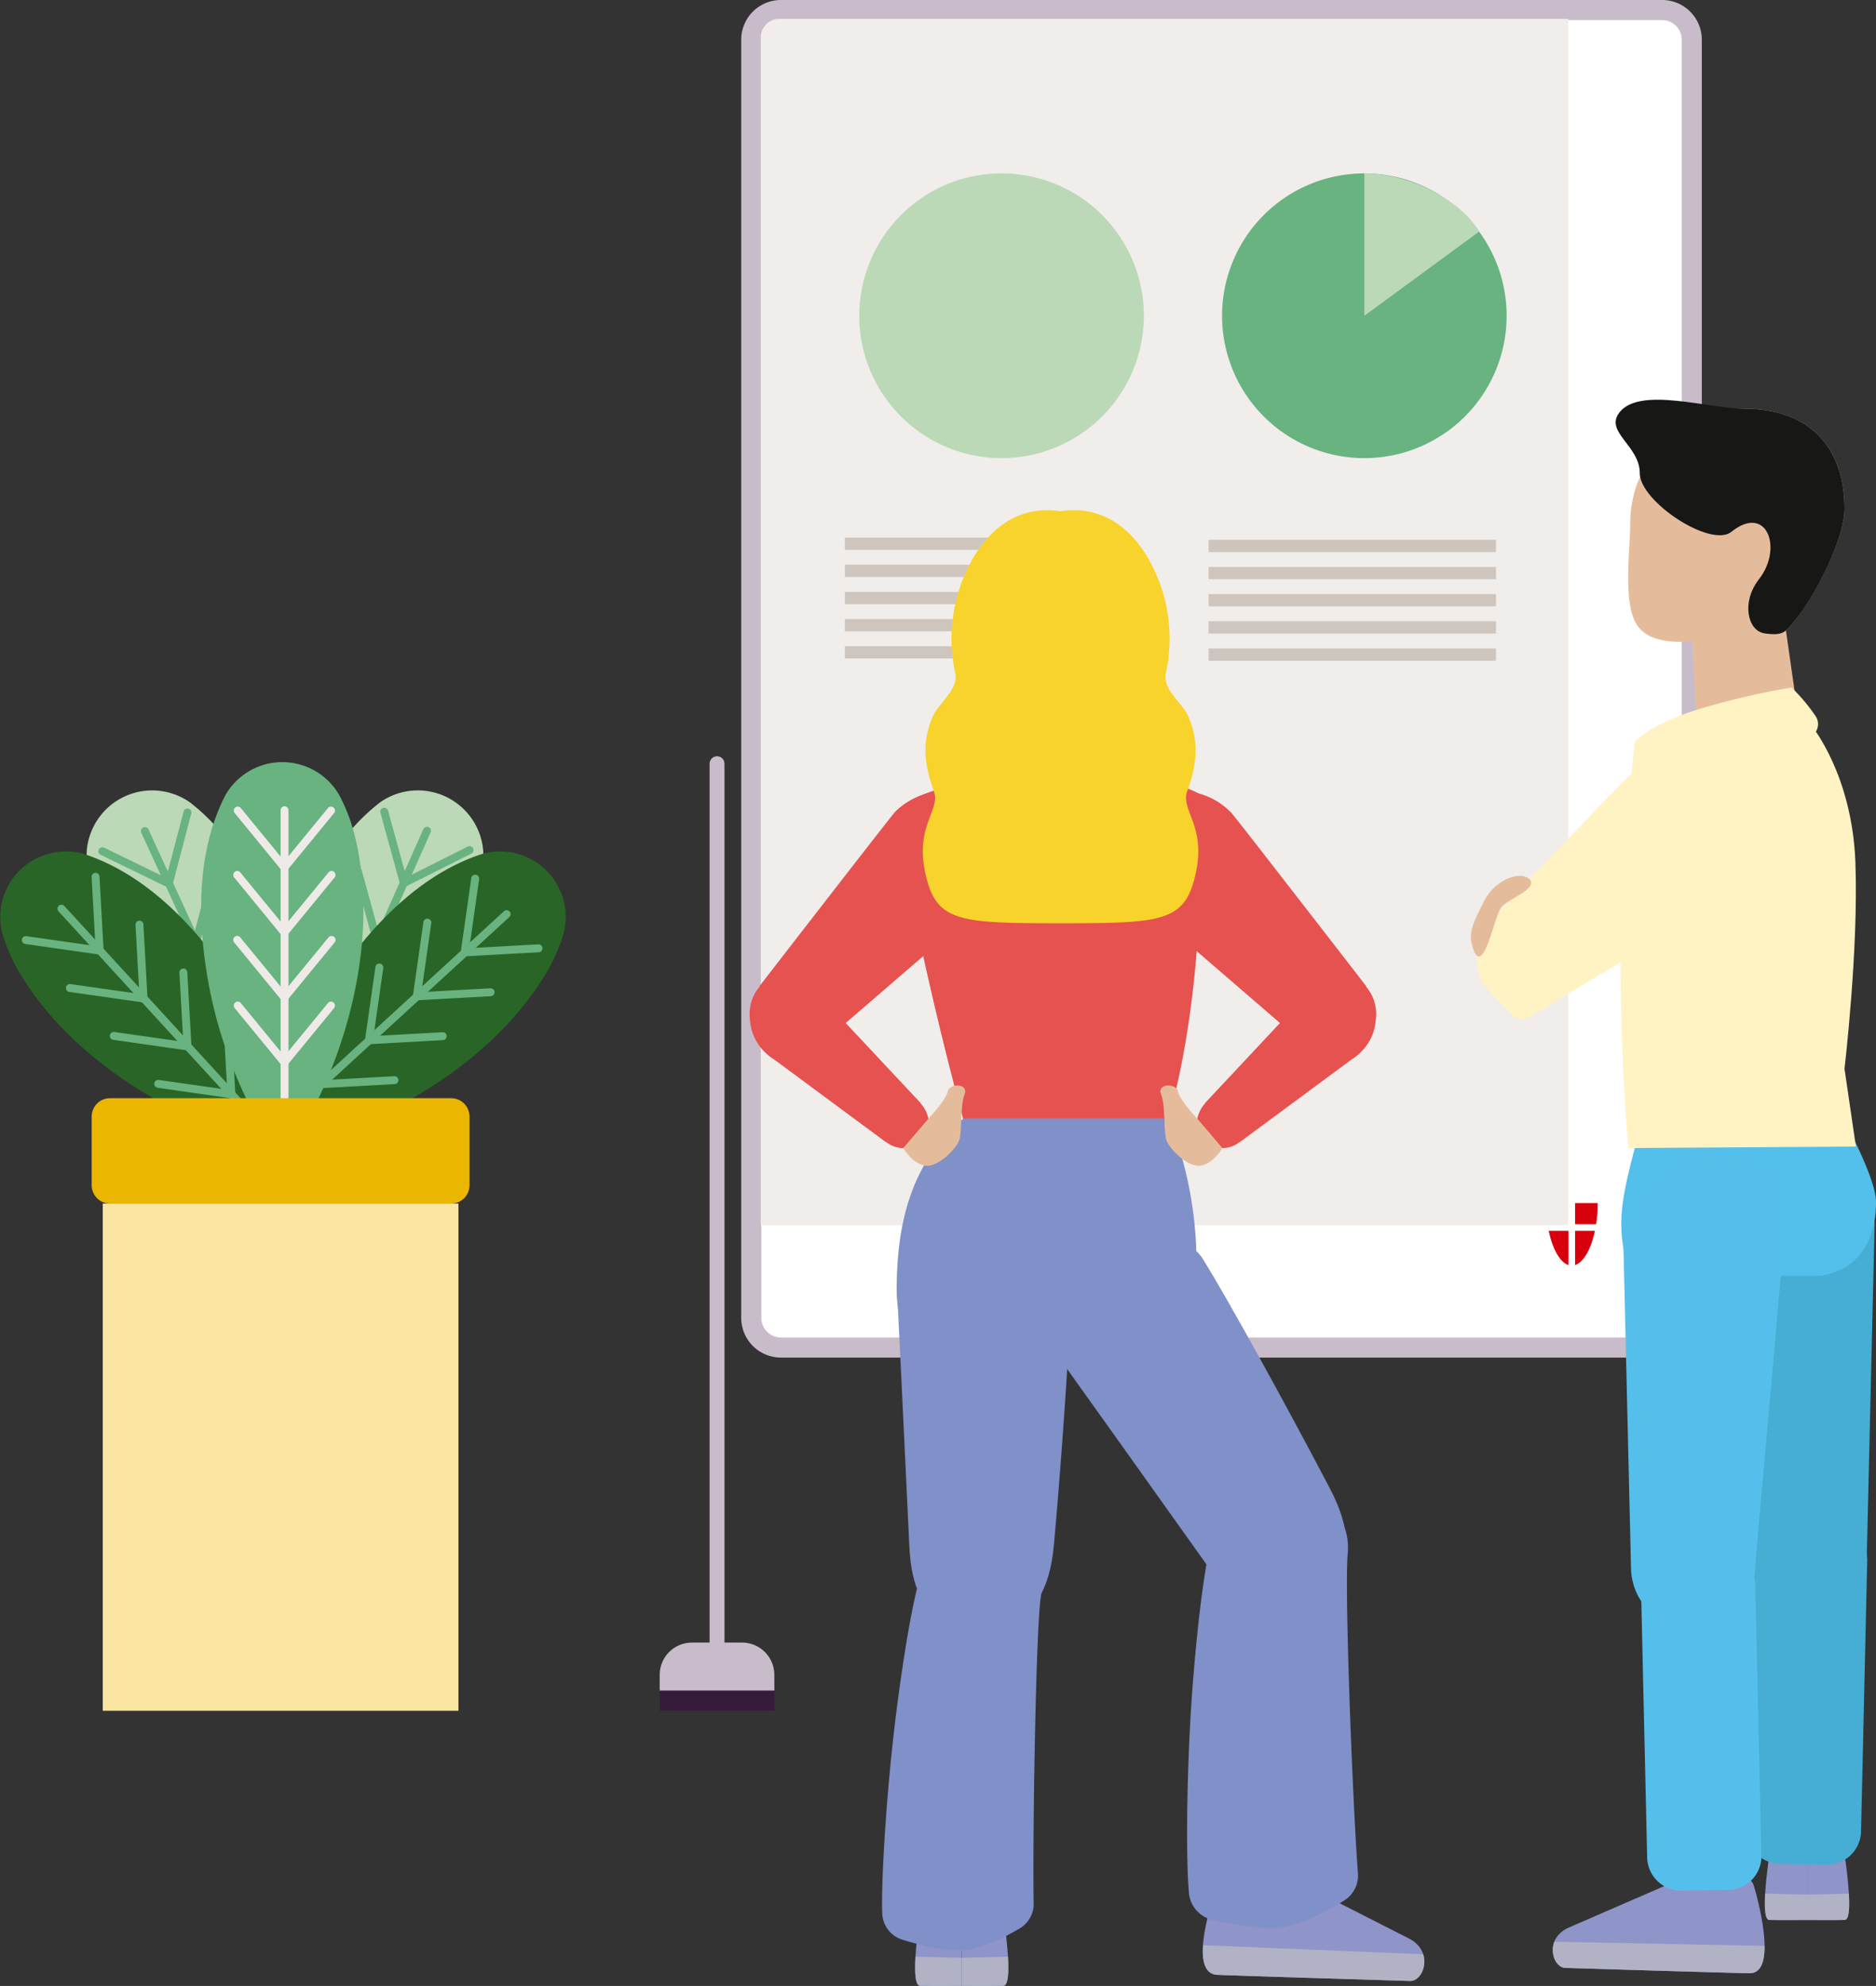 <svg xmlns="http://www.w3.org/2000/svg" width="329.257" height="348.346" viewBox="0 0 329.257 348.346"><rect x="0" y="0" width="329.257" height="348.346" fill="#333333" stroke="none"/><g id="Group_2132" data-name="Group 2132" transform="translate(0)"><g id="Group_2133" data-name="Group 2133" transform="translate(0)"><path id="Rectangle_353" data-name="Rectangle 353" d="M3.859,0H161.207a3.86,3.86,0,0,1,3.86,3.86V230.742a3.86,3.86,0,0,1-3.86,3.86H3.859A3.859,3.859,0,0,1,0,230.743V3.859A3.859,3.859,0,0,1,3.859,0Z" transform="translate(131.857 1.762)" fill="#fff"></path><path id="Path_4724" data-name="Path 4724" d="M258.026,3.525a3.45,3.45,0,0,1,3.447,3.445V231.156a3.451,3.451,0,0,1-3.447,3.447H103.375a3.45,3.45,0,0,1-3.445-3.447V6.97a3.449,3.449,0,0,1,3.445-3.445Zm0-3.525H103.375A6.971,6.971,0,0,0,96.4,6.97V231.156a6.97,6.97,0,0,0,6.97,6.97H258.026a6.969,6.969,0,0,0,6.97-6.97V6.97A6.97,6.97,0,0,0,258.026,0" transform="translate(33.69)" fill="#c9bcca"></path><path id="Path_4725" data-name="Path 4725" d="M240.653,214.051H98.947V5.7A3.252,3.252,0,0,1,102.2,2.453H240.653Z" transform="translate(34.578 0.857)" fill="#f0edeb"></path><line id="Line_106" data-name="Line 106" y2="154.158" transform="translate(302.932 133.957)" fill="none" stroke="#c9bcca" stroke-linecap="round" stroke-miterlimit="10" stroke-width="2.612"></line><line id="Line_107" data-name="Line 107" y2="154.158" transform="translate(125.848 133.957)" fill="none" stroke="#c9bcca" stroke-linecap="round" stroke-miterlimit="10" stroke-width="2.612"></line><rect id="Rectangle_354" data-name="Rectangle 354" width="20.119" height="3.557" transform="translate(115.789 296.522)" fill="#361c3b"></rect><path id="Path_4726" data-name="Path 4726" d="M105.923,221.911H85.8v-2.745a5.661,5.661,0,0,1,5.662-5.661h8.794a5.662,5.662,0,0,1,5.662,5.661Z" transform="translate(29.985 74.612)" fill="#c9bcca"></path><rect id="Rectangle_355" data-name="Rectangle 355" width="20.119" height="3.557" transform="translate(292.872 296.522)" fill="#361c3b"></rect><path id="Path_4727" data-name="Path 4727" d="M237.149,221.911H217.03v-2.745a5.661,5.661,0,0,1,5.662-5.661h8.794a5.662,5.662,0,0,1,5.662,5.661Z" transform="translate(75.843 74.612)" fill="#c9bcca"></path><rect id="Rectangle_356" data-name="Rectangle 356" width="50.443" height="2.155" transform="translate(212.115 94.681)" fill="#cec6be"></rect><rect id="Rectangle_357" data-name="Rectangle 357" width="50.443" height="2.155" transform="translate(212.115 99.445)" fill="#cec6be"></rect><rect id="Rectangle_358" data-name="Rectangle 358" width="50.443" height="2.155" transform="translate(212.115 104.208)" fill="#cec6be"></rect><rect id="Rectangle_359" data-name="Rectangle 359" width="50.443" height="2.155" transform="translate(212.115 108.973)" fill="#cec6be"></rect><rect id="Rectangle_360" data-name="Rectangle 360" width="50.443" height="2.155" transform="translate(212.115 113.737)" fill="#cec6be"></rect><rect id="Rectangle_361" data-name="Rectangle 361" width="50.443" height="2.155" transform="translate(148.281 94.29)" fill="#cec6be"></rect><rect id="Rectangle_362" data-name="Rectangle 362" width="50.443" height="2.155" transform="translate(148.281 99.053)" fill="#cec6be"></rect><rect id="Rectangle_363" data-name="Rectangle 363" width="50.443" height="2.155" transform="translate(148.281 103.817)" fill="#cec6be"></rect><rect id="Rectangle_364" data-name="Rectangle 364" width="50.443" height="2.155" transform="translate(148.281 108.582)" fill="#cec6be"></rect><rect id="Rectangle_365" data-name="Rectangle 365" width="50.443" height="2.155" transform="translate(148.281 113.345)" fill="#cec6be"></rect><path id="Path_4728" data-name="Path 4728" d="M204.9,159.987h-3.478c.667,3.156,1.954,5.507,3.478,6Z" transform="translate(70.387 55.909)" fill="#d9000d"></path><path id="Path_4729" data-name="Path 4729" d="M204.857,160.081v-3.7h3.966a24.377,24.377,0,0,1-.277,3.7Z" transform="translate(71.589 54.65)" fill="#d9000d"></path><path id="Path_4730" data-name="Path 4730" d="M204.857,159.987h3.478c-.667,3.156-1.954,5.507-3.478,6Z" transform="translate(71.589 55.909)" fill="#d9000d"></path><path id="Path_4731" data-name="Path 4731" d="M136.731,72.482h0A24.972,24.972,0,1,1,161.7,47.51a24.972,24.972,0,0,1-24.972,24.972" transform="translate(39.055 7.876)" fill="#bbd9b6"></path><path id="Path_4732" data-name="Path 4732" d="M183.914,72.482h0A24.972,24.972,0,1,1,208.886,47.51a24.973,24.973,0,0,1-24.972,24.972" transform="translate(55.543 7.876)" fill="#68b380"></path><path id="Path_4733" data-name="Path 4733" d="M177.447,47.51V22.538c8.268,0,17.208,5,20.143,10.209Z" transform="translate(62.011 7.876)" fill="#bbd9b6"></path><path id="Path_4734" data-name="Path 4734" d="M29.377,104.825c8.225,6.324,13.1,16.3,16,26.057a79.307,79.307,0,0,1,3.31,23.62c-.02,1.383-.117,2.92-.242,4.309a38.229,38.229,0,0,1-.652,4.5,2.269,2.269,0,0,1-2.695,1.742,23.465,23.465,0,0,1-4.453-2.583c-1.15-.8-2.391-1.7-3.469-2.568C25.44,150.313,15.045,136.3,11.957,121.391a31.2,31.2,0,0,1-.657-8.082,11.518,11.518,0,0,1,18.077-8.484" transform="translate(3.93 35.895)" fill="#bbd9b6"></path><path id="Path_4735" data-name="Path 4735" d="M42.533,160.046a.693.693,0,0,1-.632-.4L18.423,108.558a.7.7,0,1,1,1.263-.58L43.164,159.06a.694.694,0,0,1-.63.985" transform="translate(6.415 37.592)" fill="#68b380"></path><path id="Path_4736" data-name="Path 4736" d="M22.147,118.931a.731.731,0,0,1-.177-.023.7.7,0,0,1-.5-.849l3.274-12.5a.7.7,0,0,1,1.345.352l-3.274,12.5a.7.7,0,0,1-.672.52" transform="translate(7.496 36.706)" fill="#68b380"></path><path id="Path_4737" data-name="Path 4737" d="M25.675,126.607a.731.731,0,0,1-.177-.023.7.7,0,0,1-.5-.849l3.274-12.5a.7.7,0,0,1,1.345.352l-3.274,12.5a.7.7,0,0,1-.672.52" transform="translate(8.729 39.389)" fill="#68b380"></path><path id="Path_4738" data-name="Path 4738" d="M29.2,134.284a.731.731,0,0,1-.177-.023.7.7,0,0,1-.5-.849l3.274-12.5a.7.7,0,0,1,1.345.352l-3.274,12.5a.7.7,0,0,1-.672.52" transform="translate(9.962 42.071)" fill="#68b380"></path><path id="Path_4739" data-name="Path 4739" d="M32.732,141.961a.731.731,0,0,1-.177-.023.7.7,0,0,1-.5-.849l3.274-12.5a.7.7,0,1,1,1.345.352l-3.274,12.5a.7.7,0,0,1-.672.52" transform="translate(11.195 44.754)" fill="#68b380"></path><path id="Path_4740" data-name="Path 4740" d="M35.7,140.206a.7.7,0,0,1-.3-.07l-11.622-5.658a.695.695,0,1,1,.609-1.25l11.622,5.658a.695.695,0,0,1-.3,1.32" transform="translate(8.172 46.533)" fill="#68b380"></path><path id="Path_4741" data-name="Path 4741" d="M32.171,132.529a.7.7,0,0,1-.3-.07L20.247,126.8a.695.695,0,1,1,.609-1.25l11.62,5.658a.695.695,0,0,1-.3,1.32" transform="translate(6.939 43.851)" fill="#68b380"></path><path id="Path_4742" data-name="Path 4742" d="M28.643,124.852a.7.7,0,0,1-.3-.07l-11.622-5.658a.695.695,0,1,1,.609-1.25l11.622,5.658a.695.695,0,0,1-.3,1.32" transform="translate(5.705 41.168)" fill="#68b380"></path><path id="Path_4743" data-name="Path 4743" d="M25.115,117.176a.7.7,0,0,1-.3-.07L13.19,111.448a.695.695,0,1,1,.609-1.25l11.622,5.658a.695.695,0,0,1-.3,1.32" transform="translate(4.473 38.485)" fill="#68b380"></path><path id="Path_4744" data-name="Path 4744" d="M54.456,104.825c-8.225,6.324-13.1,16.3-16,26.057a79.307,79.307,0,0,0-3.31,23.62c.02,1.383.117,2.92.242,4.309a38.229,38.229,0,0,0,.652,4.5,2.269,2.269,0,0,0,2.695,1.742,23.465,23.465,0,0,0,4.453-2.583c1.15-.8,2.391-1.7,3.469-2.568,11.734-9.591,22.128-23.606,25.216-38.512a31.2,31.2,0,0,0,.657-8.082,11.518,11.518,0,0,0-18.077-8.484" transform="translate(12.278 35.895)" fill="#bbd9b6"></path><path id="Path_4745" data-name="Path 4745" d="M38.765,160.222a.7.7,0,0,1-.634-.978L61,107.883a.694.694,0,1,1,1.269.565L39.4,159.809a.694.694,0,0,1-.636.413" transform="translate(13.304 37.557)" fill="#68b380"></path><path id="Path_4746" data-name="Path 4746" d="M53.582,118.854a.694.694,0,0,1-.669-.511l-3.424-12.464a.695.695,0,1,1,1.34-.368l3.424,12.464a.7.7,0,0,1-.486.854.679.679,0,0,1-.185.026" transform="translate(17.286 36.693)" fill="#68b380"></path><path id="Path_4747" data-name="Path 4747" d="M50.147,126.573a.694.694,0,0,1-.669-.511L46.055,113.6a.695.695,0,1,1,1.34-.368l3.424,12.464a.7.7,0,0,1-.486.854.679.679,0,0,1-.185.026" transform="translate(16.085 39.391)" fill="#68b380"></path><path id="Path_4748" data-name="Path 4748" d="M46.712,134.291a.693.693,0,0,1-.669-.511l-3.425-12.464a.695.695,0,0,1,1.34-.368l3.425,12.464a.7.7,0,0,1-.486.854.686.686,0,0,1-.185.026" transform="translate(14.884 42.088)" fill="#68b380"></path><path id="Path_4749" data-name="Path 4749" d="M43.274,142.01a.694.694,0,0,1-.669-.511l-3.424-12.464a.695.695,0,1,1,1.34-.368l3.424,12.464a.7.7,0,0,1-.486.854.678.678,0,0,1-.185.026" transform="translate(13.683 44.785)" fill="#68b380"></path><path id="Path_4750" data-name="Path 4750" d="M42.43,140.3a.694.694,0,0,1-.312-1.316l11.553-5.8a.695.695,0,1,1,.622,1.243l-11.553,5.8a.7.7,0,0,1-.31.074" transform="translate(14.584 46.518)" fill="#68b380"></path><path id="Path_4751" data-name="Path 4751" d="M45.866,132.582a.694.694,0,0,1-.312-1.316l11.553-5.8a.695.695,0,1,1,.622,1.243l-11.553,5.8a.7.7,0,0,1-.31.074" transform="translate(15.785 43.821)" fill="#68b380"></path><path id="Path_4752" data-name="Path 4752" d="M49.3,124.864a.694.694,0,0,1-.312-1.316l11.553-5.8a.695.695,0,1,1,.622,1.243l-11.553,5.8a.7.7,0,0,1-.31.074" transform="translate(16.986 41.124)" fill="#68b380"></path><path id="Path_4753" data-name="Path 4753" d="M52.738,117.145a.694.694,0,0,1-.312-1.316l11.551-5.8a.7.7,0,0,1,.623,1.243l-11.553,5.8a.7.7,0,0,1-.31.074" transform="translate(18.186 38.426)" fill="#68b380"></path><path id="Path_4754" data-name="Path 4754" d="M72.454,111.074c-9.883,3.154-17.859,10.881-23.9,19.073a79.279,79.279,0,0,0-11.137,21.089c-.451,1.309-.881,2.787-1.236,4.136a37.965,37.965,0,0,0-.916,4.455,2.27,2.27,0,0,0,1.943,2.555,23.507,23.507,0,0,0,5.066-.916c1.352-.36,2.826-.785,4.135-1.236,14.293-5.035,28.833-14.686,36.8-27.657a31.225,31.225,0,0,0,3.364-7.377,11.519,11.519,0,0,0-14.121-14.121" transform="translate(12.317 38.664)" fill="#296526"></path><path id="Path_4755" data-name="Path 4755" d="M35.413,157.666a.7.7,0,0,1-.47-1.208l41.428-38.006a.7.7,0,0,1,.939,1.026l-41.428,38a.688.688,0,0,1-.47.184" transform="translate(12.132 41.331)" fill="#68b380"></path><path id="Path_4756" data-name="Path 4756" d="M60.655,124.853a.695.695,0,0,1-.038-1.389l12.9-.717a.682.682,0,0,1,.733.656.7.7,0,0,1-.656.733l-12.9.715h-.039" transform="translate(20.953 42.895)" fill="#68b380"></path><path id="Path_4757" data-name="Path 4757" d="M54.429,130.565a.695.695,0,0,1-.038-1.389l12.9-.717a.686.686,0,0,1,.733.654.7.7,0,0,1-.654.733l-12.906.717h-.039" transform="translate(18.778 44.891)" fill="#68b380"></path><path id="Path_4758" data-name="Path 4758" d="M48.2,136.275a.695.695,0,0,1-.038-1.389l12.9-.717a.687.687,0,0,1,.733.656.7.7,0,0,1-.656.733l-12.9.715H48.2" transform="translate(16.602 46.887)" fill="#68b380"></path><path id="Path_4759" data-name="Path 4759" d="M41.978,141.987a.695.695,0,0,1-.038-1.389l12.9-.717a.7.7,0,0,1,.078,1.389l-12.906.715h-.039" transform="translate(14.427 48.883)" fill="#68b380"></path><path id="Path_4760" data-name="Path 4760" d="M41.949,145.082a.825.825,0,0,1-.1-.007.7.7,0,0,1-.591-.787l1.824-12.8a.7.7,0,0,1,1.376.2l-1.823,12.8a.7.7,0,0,1-.688.6" transform="translate(14.416 45.743)" fill="#68b380"></path><path id="Path_4761" data-name="Path 4761" d="M48.175,139.371a.822.822,0,0,1-.1-.007.7.7,0,0,1-.591-.787l1.824-12.8a.7.7,0,0,1,1.376.2l-1.823,12.8a.7.7,0,0,1-.688.6" transform="translate(16.592 43.748)" fill="#68b380"></path><path id="Path_4762" data-name="Path 4762" d="M54.4,133.66a.828.828,0,0,1-.1-.007.7.7,0,0,1-.591-.787l1.824-12.8a.7.7,0,1,1,1.376.2l-1.823,12.8a.7.7,0,0,1-.688.6" transform="translate(18.767 41.751)" fill="#68b380"></path><path id="Path_4763" data-name="Path 4763" d="M60.626,127.949a.822.822,0,0,1-.1-.007.7.7,0,0,1-.591-.787l1.824-12.8a.7.7,0,1,1,1.376.2l-1.823,12.8a.7.7,0,0,1-.688.6" transform="translate(20.943 39.756)" fill="#68b380"></path><path id="Path_4764" data-name="Path 4764" d="M14.558,111.074c9.882,3.154,17.857,10.881,23.9,19.073a79.279,79.279,0,0,1,11.137,21.089c.449,1.309.881,2.787,1.236,4.136a37.7,37.7,0,0,1,.915,4.455,2.269,2.269,0,0,1-1.942,2.555,23.492,23.492,0,0,1-5.066-.916c-1.354-.36-2.827-.785-4.135-1.236-14.295-5.035-28.833-14.686-36.8-27.657a31.172,31.172,0,0,1-3.364-7.377,11.519,11.519,0,0,1,14.121-14.121" transform="translate(0 38.664)" fill="#296526"></path><path id="Path_4765" data-name="Path 4765" d="M46.138,160.372a.694.694,0,0,1-.513-.225L7.619,118.72a.7.7,0,0,1,1.026-.939l38.006,41.427a.7.7,0,0,1-.513,1.165" transform="translate(2.599 41.081)" fill="#68b380"></path><path id="Path_4766" data-name="Path 4766" d="M13.323,127.743a.7.7,0,0,1-.694-.657l-.715-12.9a.7.7,0,0,1,.654-.733.684.684,0,0,1,.733.656l.717,12.9a.7.7,0,0,1-.656.733h-.039" transform="translate(4.163 39.645)" fill="#68b380"></path><path id="Path_4767" data-name="Path 4767" d="M19.034,133.969a.7.7,0,0,1-.694-.657l-.715-12.9a.7.7,0,0,1,.654-.733.68.68,0,0,1,.733.656l.717,12.9a.7.7,0,0,1-.656.733h-.039" transform="translate(6.159 41.821)" fill="#68b380"></path><path id="Path_4768" data-name="Path 4768" d="M24.746,140.2a.7.7,0,0,1-.694-.657l-.715-12.9a.695.695,0,1,1,1.387-.077l.717,12.9a.7.7,0,0,1-.656.733h-.039" transform="translate(8.155 43.997)" fill="#68b380"></path><path id="Path_4769" data-name="Path 4769" d="M30.458,146.421a.7.7,0,0,1-.694-.657l-.715-12.9a.694.694,0,0,1,.654-.733.683.683,0,0,1,.731.656l.718,12.9a.7.7,0,0,1-.656.733h-.039" transform="translate(10.151 46.173)" fill="#68b380"></path><path id="Path_4770" data-name="Path 4770" d="M33.555,143.581a.825.825,0,0,1-.1-.007l-12.8-1.823a.7.7,0,0,1-.591-.787.7.7,0,0,1,.787-.59l12.8,1.823a.695.695,0,0,1-.1,1.383" transform="translate(7.011 49.053)" fill="#68b380"></path><path id="Path_4771" data-name="Path 4771" d="M27.843,137.355a.828.828,0,0,1-.1-.007l-12.8-1.823a.7.7,0,1,1,.194-1.376l12.8,1.823a.695.695,0,0,1-.1,1.383" transform="translate(5.015 46.878)" fill="#68b380"></path><path id="Path_4772" data-name="Path 4772" d="M22.132,131.129a.825.825,0,0,1-.1-.007L9.238,129.3a.7.7,0,1,1,.2-1.376l12.8,1.823a.695.695,0,0,1-.1,1.383" transform="translate(3.019 44.702)" fill="#68b380"></path><path id="Path_4773" data-name="Path 4773" d="M16.42,124.9a.825.825,0,0,1-.1-.007l-12.8-1.823A.7.7,0,1,1,3.72,121.7l12.8,1.823a.695.695,0,0,1-.1,1.383" transform="translate(1.023 42.526)" fill="#68b380"></path><path id="Path_4774" data-name="Path 4774" d="M30.427,104.841c-4.76,9.218-4.934,20.322-3.411,30.384a79.3,79.3,0,0,0,7.037,22.788c.606,1.244,1.348,2.594,2.051,3.8a38,38,0,0,0,2.5,3.8,2.27,2.27,0,0,0,3.181.432,23.483,23.483,0,0,0,2.934-4.229c.7-1.21,1.444-2.555,2.05-3.8,6.548-13.667,10-30.772,6.465-45.577a31.194,31.194,0,0,0-2.838-7.6,11.518,11.518,0,0,0-19.969,0" transform="translate(9.143 34.619)" fill="#68b380"></path><path id="Path_4775" data-name="Path 4775" d="M37.189,162.415a.7.7,0,0,1-.695-.695V105.5a.695.695,0,1,1,1.39,0v56.22a.7.7,0,0,1-.695.695" transform="translate(12.753 36.625)" fill="#edeae7"></path><path id="Path_4776" data-name="Path 4776" d="M37.189,116.189a.688.688,0,0,1-.44-.158.7.7,0,0,1-.1-.978l8.2-9.994a.7.7,0,0,1,1.076.883l-8.2,9.994a.7.7,0,0,1-.538.254" transform="translate(12.753 36.625)" fill="#edeae7"></path><path id="Path_4777" data-name="Path 4777" d="M37.189,124.638a.688.688,0,0,1-.44-.158.7.7,0,0,1-.1-.978l8.2-9.994a.7.7,0,1,1,1.076.883l-8.2,9.994a.7.7,0,0,1-.538.254" transform="translate(12.753 39.578)" fill="#edeae7"></path><path id="Path_4778" data-name="Path 4778" d="M37.189,133.086a.688.688,0,0,1-.44-.158.7.7,0,0,1-.1-.978l8.2-9.994a.7.7,0,1,1,1.076.883l-8.2,9.994a.7.7,0,0,1-.538.254" transform="translate(12.753 42.53)" fill="#edeae7"></path><path id="Path_4779" data-name="Path 4779" d="M37.189,141.535a.688.688,0,0,1-.44-.158.7.7,0,0,1-.1-.978l8.2-9.994a.7.7,0,0,1,1.076.883l-8.2,9.994a.7.7,0,0,1-.538.254" transform="translate(12.753 45.483)" fill="#edeae7"></path><path id="Path_4780" data-name="Path 4780" d="M39.269,141.535a.7.7,0,0,1-.538-.254l-8.2-9.994a.7.7,0,0,1,1.076-.883l8.2,9.994a.7.7,0,0,1-.1.978.688.688,0,0,1-.44.158" transform="translate(10.615 45.483)" fill="#edeae7"></path><path id="Path_4781" data-name="Path 4781" d="M39.269,133.086a.7.7,0,0,1-.538-.254l-8.2-9.994a.7.7,0,1,1,1.076-.883l8.2,9.994a.7.7,0,0,1-.1.978.688.688,0,0,1-.44.158" transform="translate(10.615 42.53)" fill="#edeae7"></path><path id="Path_4782" data-name="Path 4782" d="M39.269,124.638a.7.7,0,0,1-.538-.254l-8.2-9.994a.7.7,0,1,1,1.076-.883l8.2,9.994a.7.7,0,0,1-.1.978.688.688,0,0,1-.44.158" transform="translate(10.615 39.578)" fill="#edeae7"></path><path id="Path_4783" data-name="Path 4783" d="M39.269,116.189a.7.7,0,0,1-.538-.254l-8.2-9.994a.7.7,0,0,1,1.076-.883l8.2,9.994a.7.7,0,0,1-.1.978.688.688,0,0,1-.44.158" transform="translate(10.615 36.625)" fill="#edeae7"></path><path id="Path_4784" data-name="Path 4784" d="M75.023,161.226H15.137a3.211,3.211,0,0,1-3.212-3.212V145.96a3.212,3.212,0,0,1,3.212-3.212H75.023a3.212,3.212,0,0,1,3.212,3.212v12.055a3.212,3.212,0,0,1-3.212,3.212" transform="translate(4.167 49.885)" fill="#eab600"></path><rect id="Rectangle_366" data-name="Rectangle 366" width="62.425" height="88.969" transform="translate(18.035 211.111)" fill="#fae5a3"></rect><path id="Path_4785" data-name="Path 4785" d="M116.629,174.346c.148-9.164,1.85-20.829,11.689-28.934h36.063a68.7,68.7,0,0,1,4.789,22.173c.39,11.925-3.943,17.874-15.647,17.874h-21.6c-11.725,0-15.468-.765-15.3-11.113" transform="translate(40.755 50.816)" fill="#8090c8"></path><path id="Path_4786" data-name="Path 4786" d="M116.318,107.436s4.491,25.893,12.067,53.657h36.1c7.576-27.764,5.179-57.062,5.179-57.062-8.78-5.035-45.423-5.216-53.35,3.4" transform="translate(40.648 35.135)" fill="#e6524f"></path><path id="Path_4787" data-name="Path 4787" d="M122.875,106.635c4.6-4.746,11.94-5.1,16.388-.785s4.321,11.657-.281,16.4a12.908,12.908,0,0,1-1.712,1.476L109.827,147.4l-.049-.047A7.361,7.361,0,0,1,99.23,137.126l-.049-.047s23.037-29.766,23.694-30.444" transform="translate(34.091 35.936)" fill="#e6524f"></path><path id="Path_4788" data-name="Path 4788" d="M110.988,131.246a9.342,9.342,0,0,0-1.268-1.355c-3.352-2.93-8.114-2.965-10.638-.077s-1.85,7.6,1.5,10.531a9.5,9.5,0,0,0,1.224.9l19.612,14.495.028-.031a4.884,4.884,0,0,0,6.49-.367c1.537-1.757,1.277-4.538-.5-6.48l.027-.031Z" transform="translate(34.091 44.616)" fill="#e6524f"></path><path id="Path_4789" data-name="Path 4789" d="M117.481,152.071s1.494,2.68,3.776,3.082,5.5-2.951,6.037-4.428.135-6.039.939-8.051-2.683-2.013-2.951-.537-3.4,4.787-3.4,4.787Z" transform="translate(41.055 49.305)" fill="#e5bc9b"></path><path id="Path_4790" data-name="Path 4790" d="M165.235,106.635c-4.6-4.746-11.94-5.1-16.388-.785s-4.321,11.657.281,16.4a12.909,12.909,0,0,0,1.712,1.476L178.283,147.4l.049-.047a7.361,7.361,0,0,0,10.549-10.229l.049-.047s-23.037-29.766-23.694-30.444" transform="translate(50.879 35.936)" fill="#e6524f"></path><path id="Path_4791" data-name="Path 4791" d="M173.607,131.246a9.341,9.341,0,0,1,1.268-1.355c3.352-2.93,8.114-2.965,10.638-.077s1.85,7.6-1.5,10.531a9.5,9.5,0,0,1-1.224.9l-19.612,14.495-.028-.031a4.884,4.884,0,0,1-6.49-.367c-1.537-1.757-1.277-4.538.5-6.48l-.027-.031Z" transform="translate(54.394 44.616)" fill="#e6524f"></path><path id="Path_4792" data-name="Path 4792" d="M161.8,152.071s-1.492,2.68-3.776,3.082-5.5-2.951-6.037-4.428-.134-6.039-.939-8.051,2.684-2.013,2.951-.537,3.4,4.787,3.4,4.787Z" transform="translate(52.743 49.305)" fill="#e5bc9b"></path><path id="Union_7" data-name="Union 7" d="M12739.177,19569.326h-.41c-17.573,0-21.413-.291-23.294-8.648-1.916-8.486,2.7-11.129,1.468-14.527-1.654-4.568-2.186-8.561-.152-13.182,1-2.26,4.573-4.7,3.9-7.549a28.173,28.173,0,0,1,2.76-19.453c3.765-6.971,9.459-9.887,15.729-8.9,6.268-.994,11.967,1.928,15.732,8.9a28.144,28.144,0,0,1,2.755,19.447c-.673,2.859,2.907,5.295,3.9,7.555,2.033,4.621,1.5,8.613-.152,13.182-1.228,3.4,3.384,6.041,1.469,14.527-1.882,8.359-5.719,8.646-23.3,8.648h-.41Z" transform="translate(-12553.041 -19407.385)" fill="#f8d32c" stroke="rgba(0,0,0,0)" stroke-miterlimit="10" stroke-width="1"></path><path id="Path_4795" data-name="Path 4795" d="M116.628,169.307s1.509,30.714,2.214,46.069,9.43,12.914,11.524,12.914,12.364,3.49,13.86-13.263,2.877-37.345,3.036-45.721-11.295-8.746-15.318-8.91-14.4-3.654-15.318,8.91" transform="translate(40.757 55.854)" fill="#8090c8"></path><path id="Path_4796" data-name="Path 4796" d="M137.9,181.224s17.888,25.011,26.791,37.543,14.918,5.757,16.679,4.623,12.287-3.756,4.48-18.652-17.789-32.962-22.188-40.092-14.231-1.243-17.7.8-14.086,4.718-8.06,15.782" transform="translate(47.557 56.34)" fill="#8090c8"></path><path id="Path_4799" data-name="Path 4799" d="M159.091,245.2s-5.889,15.779-.132,16.046c3.486.162,33.854,1.078,33.854,1.078,2.352.115,4.313-5.156-.24-7.471s-20.648-10.506-20.648-10.506a2,2,0,0,0-.808-.215l-9.885-.479a2.2,2.2,0,0,0-2.14,1.545" transform="translate(54.667 85.146)" fill="#8f94c9"></path><path id="Path_4800" data-name="Path 4800" d="M156.47,252.839c-.192,2.812.329,5.094,2.488,5.2,3.484.162,33.854,1.078,33.854,1.078,1.614.077,3.043-2.38,2.31-4.679Z" transform="translate(54.667 88.357)" fill="#b1b3c4"></path><path id="Path_4801" data-name="Path 4801" d="M120.439,246.659s-2.78,15.94-.556,16.025c1.347.053,7.315.014,7.315.014v-17.57l-5.881-.078c-.364-.015-.719.637-.879,1.61" transform="translate(41.593 85.635)" fill="#8f94c9"></path><path id="Path_4802" data-name="Path 4802" d="M119.082,254.332c-.163,2.815-.032,5.077.8,5.108,1.348.053,7.314.014,7.314.014v-4.916Z" transform="translate(41.593 88.879)" fill="#b1b3c4"></path><path id="Path_4803" data-name="Path 4803" d="M131.839,246.659s2.78,15.94.556,16.025c-1.347.053-7.315.014-7.315.014v-17.57l5.881-.078c.363-.015.719.637.878,1.61" transform="translate(43.71 85.635)" fill="#8f94c9"></path><path id="Path_4804" data-name="Path 4804" d="M133.2,254.332c.163,2.815.032,5.077-.8,5.108-1.347.053-7.314.014-7.314.014v-4.916Z" transform="translate(43.711 88.879)" fill="#b1b3c4"></path><line id="Line_108" data-name="Line 108" y2="4.93" transform="translate(168.791 343.417)" fill="#8f94c9"></line><path id="Path_4805" data-name="Path 4805" d="M230.816,239.183s-2.517,14.431-.5,14.509c1.22.047,6.623.011,6.623.011V237.8l-5.325-.07c-.329-.013-.65.576-.795,1.457" transform="translate(80.212 83.076)" fill="#8f94c9"></path><path id="Path_4806" data-name="Path 4806" d="M229.587,246.131c-.147,2.548-.03,4.6.726,4.625,1.219.047,6.622.012,6.622.012v-4.451Z" transform="translate(80.212 86.013)" fill="#b1b3c4"></path><path id="Path_4807" data-name="Path 4807" d="M241.138,239.183s2.517,14.431.5,14.509c-1.22.047-6.623.011-6.623.011V237.8l5.325-.07c.329-.013.65.576.795,1.457" transform="translate(82.129 83.076)" fill="#8f94c9"></path><path id="Path_4808" data-name="Path 4808" d="M242.366,246.131c.147,2.548.03,4.6-.726,4.625-1.219.047-6.622.012-6.622.012v-4.451Z" transform="translate(82.129 86.013)" fill="#b1b3c4"></path><line id="Line_109" data-name="Line 109" y2="4.464" transform="translate(317.147 332.33)" fill="#8f94c9"></line><path id="Path_4809" data-name="Path 4809" d="M219.954,80.554l.892,16.494s9.361,4.459,14.265,4.013,4.013-.892,4.013-.892L236.582,82.42Z" transform="translate(76.865 28.15)" fill="#e5bc9b"></path><path id="Path_4810" data-name="Path 4810" d="M212.119,73.2c0,5-1.475,14.832,1.549,18.345,3.679,4.272,12.433,1.717,18.512,1.717,5.294,0,3.681,2.1,7.266-1.254,3.919-3.662,10.283-15.548,10.283-21.335,0-11.079-6.468-17.534-17.548-17.534A20.062,20.062,0,0,0,212.119,73.2" transform="translate(74.001 18.568)" fill="#e5bc9b"></path><path id="Path_4811" data-name="Path 4811" d="M238.867,231.7h0a10.89,10.89,0,0,1-10.725-11.052l-5.684-64.021c.089-6.015,7.9-10.334,13.913-10.244s14.99,11.4,14.9,17.413l-1.351,57.178A10.891,10.891,0,0,1,238.867,231.7" transform="translate(77.74 51.156)" fill="#46aed4"></path><path id="Path_4812" data-name="Path 4812" d="M241.332,257.753l-8.508-.148a5.876,5.876,0,0,1-5.634-6.145l1.078-47.173a5.952,5.952,0,0,1,5.911-5.943l8.508.148a5.874,5.874,0,0,1,5.631,6.145l-1.077,47.172a5.953,5.953,0,0,1-5.909,5.944" transform="translate(79.393 69.313)" fill="#46aed4"></path><path id="Path_4813" data-name="Path 4813" d="M244.547,94.341a2.506,2.506,0,0,1-1.806,3.932c-4.36.414-11.263,1.053-14.8,1.294-3.627.248-9.747,5.309-13.391,8.62a1.532,1.532,0,0,1-2.55-1.3l.847-8.062s2.819-3.152,11.537-5.749a133.254,133.254,0,0,1,15.975-3.71,32.155,32.155,0,0,1,4.185,4.974" transform="translate(74.083 31.23)" fill="#fff3c4"></path><path id="Path_4814" data-name="Path 4814" d="M194.38,127.743c4.564-5.024,19.986-21.242,24.879-26.115,6.828-6.8,16.046-5.267,21.644,0s1.179,20.741-6.817,24.034c-5.789,2.383-26.881,15.265-32.849,18.782-2.4,1.412-3.737-1.394-7.174-4.733s-1.6-9.854.317-11.968" transform="translate(67.144 33.928)" fill="#fff3c4"></path><path id="Path_4815" data-name="Path 4815" d="M255.57,160.565c0,10.813-7.433,12.972-10.643,12.972H212.375c-2.333-8.16-1.947-11.936,1.005-22.957l35.263-6.777s6.927,12.094,6.927,16.762" transform="translate(73.688 50.254)" fill="#53bfeb"></path><path id="Path_4816" data-name="Path 4816" d="M223.531,233.854h0A10.89,10.89,0,0,0,234.257,222.8l5.684-64.021c-.089-6.015-7.9-10.334-13.913-10.244s-14.99,11.4-14.9,17.413l1.351,57.178a10.891,10.891,0,0,0,11.052,10.726" transform="translate(73.781 51.908)" fill="#55bfec"></path><path id="Path_4797" data-name="Path 4797" d="M121.7,205.934s-1.928,5.083-4.382,24.014c-1.773,13.677-2.789,30.218-2.569,36.044a5.037,5.037,0,0,0,3.571,4.635c2.926.887,7.158,1.955,10.279,1.851,3.336-.111,7.589-2.268,10.253-3.831a5.026,5.026,0,0,0,2.48-4.451c-.211-9.935.336-46.946,1.227-53.58a9.518,9.518,0,0,0-8.372-11.168c-3.021-.175-10.558-1.668-12.487,6.486" transform="translate(40.091 69.623)" fill="#8090c8"></path><path id="Path_4798" data-name="Path 4798" d="M158.953,201.309s-1.857,5.432-3.483,25.362c-1.174,14.4-1.332,31.741-.741,37.813A5.346,5.346,0,0,0,159,269.1c3.328.741,8.129,1.588,11.618,1.282,3.729-.328,8.361-2.851,11.252-4.653a5.192,5.192,0,0,0,2.511-4.807c-.823-10.363-2.4-49.058-1.8-56.045.713-8.253-6.642-11.142-10.035-11.133s-11.918-1.073-13.594,7.566" transform="translate(53.954 67.691)" fill="#8090c8"></path><path id="Path_4817" data-name="Path 4817" d="M237.259,245.6s4.692,15.368-.806,15.288c-3.328-.047-32.3-.937-32.3-.937-2.247-.028-3.808-5.162.663-7.1l20.27-8.8a1.923,1.923,0,0,1,.784-.159l9.439.119a2.093,2.093,0,0,1,1.949,1.6" transform="translate(70.575 85.23)" fill="#8f94c9"></path><path id="Path_4818" data-name="Path 4818" d="M239.126,253.117c.019,2.689-.609,4.832-2.671,4.8-3.328-.049-32.3-.938-32.3-.938-1.541-.019-2.761-2.443-1.93-4.588Z" transform="translate(70.575 88.202)" fill="#b1b3c4"></path><path id="Path_4819" data-name="Path 4819" d="M220.417,261.132l8.508-.148a5.875,5.875,0,0,0,5.633-6.145l-1.078-47.173a5.95,5.95,0,0,0-5.909-5.943l-8.508.148a5.875,5.875,0,0,0-5.633,6.145l1.078,47.172a5.953,5.953,0,0,0,5.909,5.944" transform="translate(74.584 70.494)" fill="#55bfec"></path><path id="Path_4820" data-name="Path 4820" d="M214.36,64.819c0,5,12.48,13.213,16.092,10.306,6.17-4.966,9.12,2.837,4.82,8.337-3.131,4.007-1.993,9.079,1.038,9.484,1.522.2,2.8.294,3.706-.532C243.979,88.8,250.3,76.865,250.3,71.08c0-11.08-6.467-17.535-17.547-17.535-6.232,0-18.2-3.913-21.88.545-2.862,3.468,3.49,5.881,3.49,10.728" transform="translate(73.432 18.157)" fill="#171715"></path><path id="Path_4821" data-name="Path 4821" d="M244.375,94.417s7.046,8.543,7.612,23.858-1.914,36.187-1.914,36.187l2,13.658-39.967.26s-2.326-27.174-.842-46.5,5.84-24.671,5.84-24.671Z" transform="translate(73.655 32.995)" fill="#fff3c4"></path><path id="Path_4822" data-name="Path 4822" d="M193.683,118.155c1.864-3.6,6.263-5.32,7.919-3.7s-4.1,3.622-4.985,4.919-1.928,6.135-3.1,7.962-1.911-.607-2.155-2.088c-.289-1.743.453-3.49,2.317-7.093" transform="translate(66.853 39.783)" fill="#e5bc9b"></path></g></g></svg>